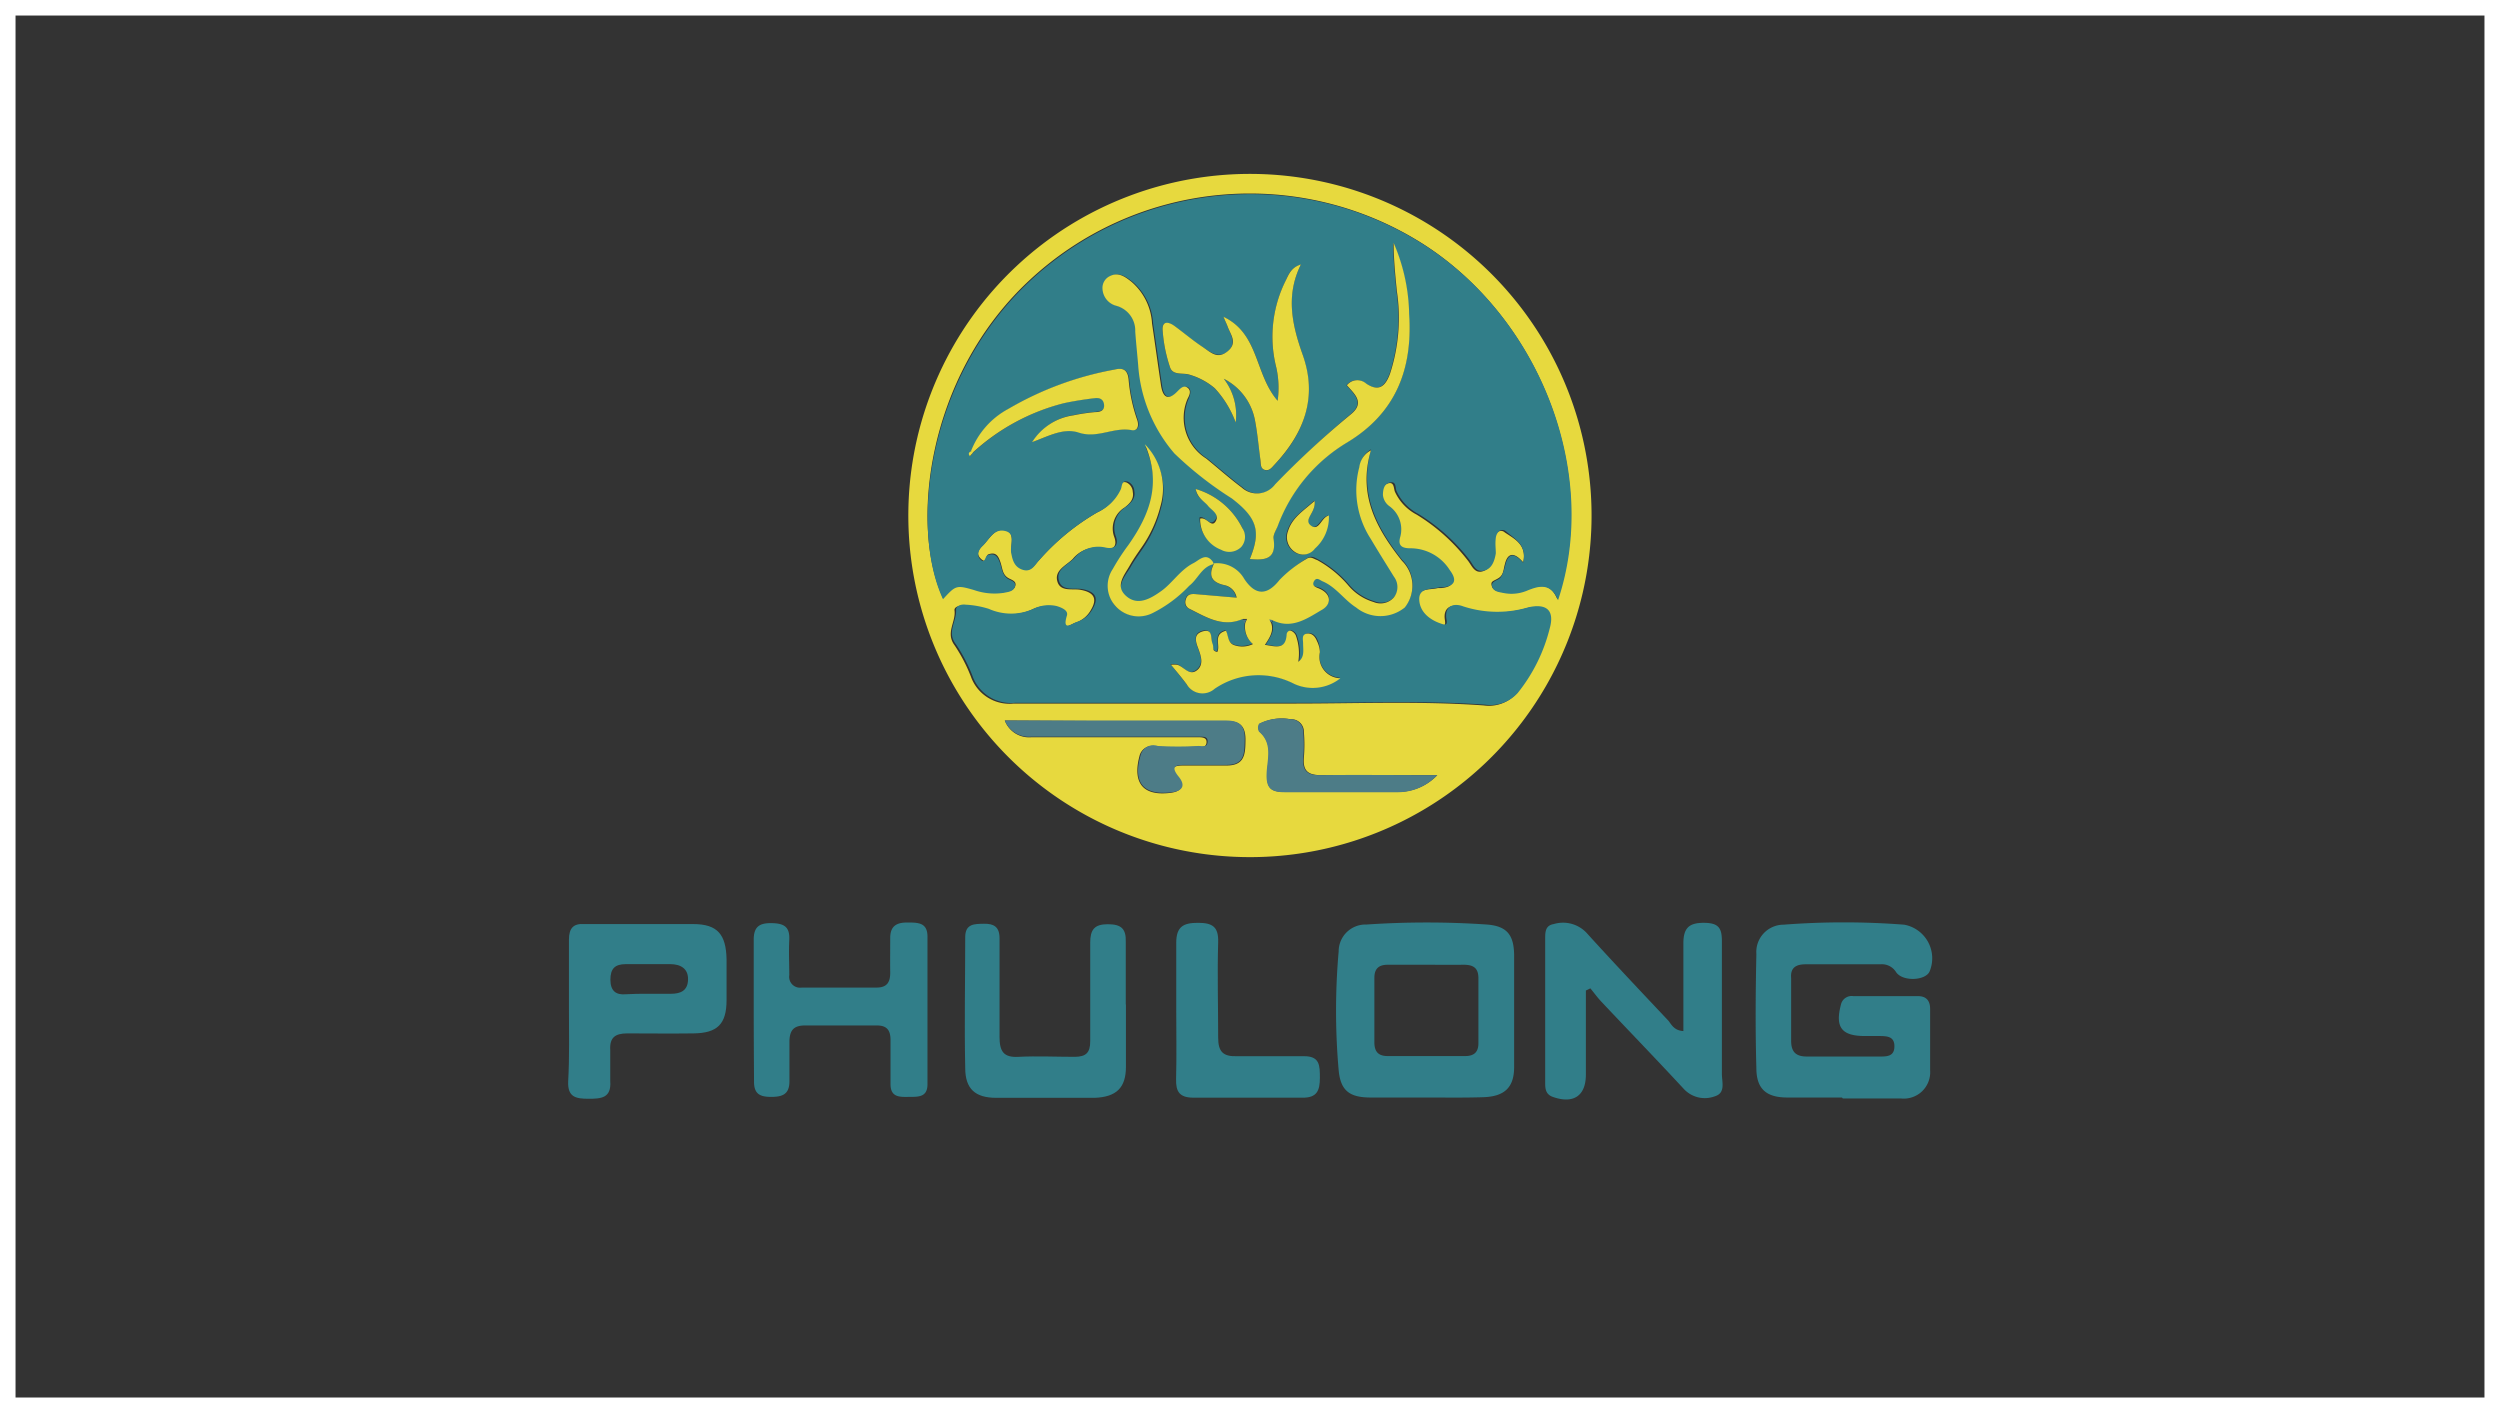 <svg xmlns="http://www.w3.org/2000/svg" viewBox="0 0 161 91"><rect x="0" y="0" width="161" height="91" fill="#333333" stroke="none"/><defs><style>.cls-1{fill:none;stroke:#fff;stroke-miterlimit:10;}.cls-2{fill:#317e89;}.cls-3{fill:#e7d93e;}.cls-4{fill:#4d7c87;}</style></defs><title>Asset 4</title><g id="Layer_2" data-name="Layer 2"><g id="Layer_1-2" data-name="Layer 1"><rect class="cls-1" x="0.5" y="0.5" width="160" height="90"/><g id="LEhx8V"><path class="cls-2" d="M118.62,70.68c-1.17,0-2.34,0-3.51,0-1.37,0-2-.56-2-1.9-.07-2.45-.05-4.89,0-7.34a1.76,1.76,0,0,1,1.75-1.89,50.54,50.54,0,0,1,7.77,0,2.2,2.2,0,0,1,1.64,3c-.24.6-1.72.69-2.16.06a1.07,1.07,0,0,0-1-.51c-1.61,0-3.21,0-4.82,0-.63,0-1,.22-.94.89,0,1.35,0,2.7,0,4.05,0,.72.33,1,1,1,1.57,0,3.14,0,4.71,0,.45,0,.93,0,.94-.64s-.44-.67-.9-.68h-1c-1.51,0-1.92-.57-1.55-2a.71.71,0,0,1,.8-.57h4.16c.54,0,.79.29.79.83,0,1.31,0,2.63,0,3.94a1.7,1.7,0,0,1-1.89,1.82c-1.24,0-2.48,0-3.73,0Z"/><path class="cls-2" d="M91.88,70.68c-1.2,0-2.41,0-3.61,0-1.36,0-1.94-.44-2.06-1.76a43.62,43.62,0,0,1,0-7.65A1.73,1.73,0,0,1,88,59.54a57.44,57.44,0,0,1,7.76,0c1.28.1,1.73.66,1.75,1.95,0,2.41,0,4.82,0,7.23,0,1.34-.65,1.9-2,1.94C94.29,70.7,93.08,70.68,91.88,70.68Zm0-8.55c-.84,0-1.68,0-2.51,0-.59,0-.86.26-.86.85q0,2.08,0,4.15c0,.59.25.88.85.88h5c.59,0,.86-.27.85-.86,0-1.38,0-2.77,0-4.15,0-.68-.34-.88-1-.87C93.48,62.14,92.68,62.13,91.88,62.13Z"/><path class="cls-2" d="M108.41,66.4c0-1.9,0-3.78,0-5.66,0-1,.39-1.32,1.35-1.31s1.13.38,1.13,1.2c0,2.85,0,5.69,0,8.54,0,.51.25,1.22-.45,1.43a1.84,1.84,0,0,1-2-.47c-1.76-1.9-3.56-3.76-5.34-5.65-.24-.26-.45-.55-.68-.83l-.29.14c0,1.81,0,3.61,0,5.42,0,1.37-.81,1.9-2.13,1.43-.45-.16-.49-.51-.49-.88q0-4.65,0-9.31c0-.41,0-.85.55-.94a2.08,2.08,0,0,1,2.1.55c1.74,1.92,3.52,3.8,5.3,5.69C107.65,66,107.83,66.37,108.41,66.4Z"/><path class="cls-2" d="M36.64,65c0-1.5,0-3,0-4.49,0-.75.3-1.05,1-1,2.33,0,4.67,0,7,0,1.57,0,2.12.67,2.15,2.27,0,.88,0,1.75,0,2.63,0,1.55-.6,2.12-2.12,2.14s-2.85,0-4.27,0c-.79,0-1.15.27-1.1,1.08,0,.65,0,1.32,0,2,.08,1.09-.59,1.13-1.4,1.13s-1.35-.1-1.31-1.11C36.68,68.05,36.64,66.52,36.64,65Zm5-1H43.2c.62,0,1.09-.19,1.11-.91s-.49-1-1.15-1c-.95,0-1.9,0-2.85,0-.7,0-1,.28-1,1s.35,1,1,.94C40.79,64,41.22,64,41.66,64Z"/><path class="cls-2" d="M48.54,65c0-1.5,0-3,0-4.49,0-.84.38-1.07,1.14-1.06s1.19.2,1.15,1.05,0,1.53,0,2.3a.7.7,0,0,0,.8.8c1.61,0,3.21,0,4.82,0,.68,0,.89-.35.88-1s0-1.46,0-2.19.36-1,1.08-1,1.31,0,1.32.89q0,4.77,0,9.53c0,.88-.66.8-1.25.81s-1.13,0-1.13-.82c0-.95,0-1.9,0-2.85,0-.64-.25-.94-.91-.93-1.53,0-3.07,0-4.6,0-.78,0-1,.37-1,1.08s0,1.68,0,2.52-.46,1-1.18,1-1.11-.19-1.1-1C48.55,68.14,48.54,66.57,48.54,65Z"/><path class="cls-2" d="M72.51,64.65c0,1.35,0,2.7,0,4.05s-.61,1.94-2,2c-2.12,0-4.23,0-6.35,0-1.35,0-2-.57-2-1.92-.06-2.81,0-5.62,0-8.43,0-.87.6-.85,1.21-.86s1,.18,1,.93c0,2.12,0,4.24,0,6.35,0,.93.25,1.35,1.23,1.29,1.2-.06,2.41,0,3.61,0,.75,0,1-.29,1-1,0-2.12,0-4.24,0-6.35,0-.83.26-1.19,1.13-1.19s1.19.29,1.16,1.16c0,1.35,0,2.7,0,4.05Z"/><path class="cls-2" d="M75.75,65c0-1.43,0-2.85,0-4.28,0-1.05.46-1.29,1.4-1.29s1.33.26,1.3,1.25c-.06,2,0,4.09,0,6.14,0,.92.32,1.23,1.22,1.2,1.42,0,2.85,0,4.27,0C85,68,85,68.61,85,69.41s-.17,1.3-1.14,1.28c-2.34,0-4.68,0-7,0-.9,0-1.14-.39-1.12-1.19C75.78,68,75.75,66.5,75.75,65Z"/></g><path class="cls-3" d="M81.18,11.21A22,22,0,1,1,58.51,32.43,22,22,0,0,1,81.18,11.21Zm16.91,25c-.57-.66-1-.64-1.18.14-.09.31-.07.66-.39.87s-.55.19-.45.52.44.34.73.4A2.59,2.59,0,0,0,98.3,38c.81-.32,1.55-.52,2,.61,2.7-8.1-1.08-18-8.58-22.85a20.8,20.8,0,0,0-25.52,2.38c-6.52,6.13-7.62,15.73-5.47,20.37.78-.9.81-.92,2-.59a4,4,0,0,0,1.94.21c.29-.06.64-.09.72-.41s-.28-.38-.48-.51c-.36-.23-.35-.62-.48-1s-.27-.69-.78-.51c-.2.07-.08.64-.45.31s-.19-.61.08-.87c.43-.42.78-1.15,1.45-1s.33.92.42,1.41.25.94.76,1.1.71-.28,1-.57A14.94,14.94,0,0,1,70.66,33a3,3,0,0,0,1.43-1.46c.08-.2.06-.59.45-.47a.7.7,0,0,1,.41.61c.09.47-.2.75-.52,1a1.58,1.58,0,0,0-.67,1.91c.19.53,0,.86-.67.72a2,2,0,0,0-2,.68c-.42.43-1.19.72-1,1.44s1,.45,1.52.56c.85.16,1.07.57.65,1.28a1.74,1.74,0,0,1-1,.83c-.29.09-1,.67-.65-.41.1-.33-.33-.51-.66-.61a2.23,2.23,0,0,0-1.5.18,3.52,3.52,0,0,1-2.87,0,6,6,0,0,0-1.5-.27c-.28,0-.64.08-.61.32.1.74-.59,1.44,0,2.24a10.27,10.27,0,0,1,1.1,2.14,2.64,2.64,0,0,0,2.71,1.62c6,0,12.06,0,18.1,0,4.05,0,8.11-.17,12.17.12a2.37,2.37,0,0,0,2.09-.75,10.8,10.8,0,0,0,2.07-4.19c.31-1.14-.22-1.59-1.38-1.33a7.08,7.08,0,0,1-4.2-.06c-.62-.24-1.21,0-1.08.82.05.34,0,.4-.26.32-.78-.24-1.45-.7-1.49-1.56s.79-.67,1.31-.81l.22,0c.87-.08.86-.54.44-1.1a3,3,0,0,0-2.46-1.41c-.54,0-.91-.09-.74-.71a1.84,1.84,0,0,0-.69-2,1,1,0,0,1-.42-.74c0-.33.11-.71.47-.79s.32.34.4.54a3.14,3.14,0,0,0,1.4,1.48,12.19,12.19,0,0,1,3.33,3c.23.31.41.79.9.66s.69-.63.77-1.11c.05-.32,0-.66,0-1s.38-.67.68-.4C97.55,34.72,98.35,35.09,98.09,36.24ZM64.71,46.4a1.67,1.67,0,0,0,1.71,1.08c2.12,0,4.23,0,6.35,0h4.38c.24,0,.58,0,.55.34s-.33.28-.59.26a23.83,23.83,0,0,1-2.62,0,.85.85,0,0,0-1.11.62c-.46,1.76.26,2.58,2,2.36.76-.09.88-.49.46-1-.57-.71-.14-.76.42-.76H79c1.17,0,1.2-.75,1.21-1.63s-.33-1.24-1.22-1.23c-2.44,0-4.89,0-7.34,0Zm27.84,3.52c-2.67,0-5.06,0-7.46,0-.87,0-1.19-.29-1.12-1.14a9.63,9.63,0,0,0,0-1.64.8.8,0,0,0-.85-.82,3.16,3.16,0,0,0-2,.29.52.52,0,0,0,0,.51c.89.76.53,1.77.49,2.67S81.78,51,82.71,51c2.45,0,4.9,0,7.34,0A3.5,3.5,0,0,0,92.56,49.92Z"/><path class="cls-2" d="M98.09,36.24c.27-1.15-.54-1.53-1.08-2-.3-.27-.63,0-.68.4s0,.66,0,1c-.08.48-.25,1-.77,1.11s-.67-.35-.9-.66a12.19,12.19,0,0,0-3.33-3,3.14,3.14,0,0,1-1.4-1.48c-.08-.21,0-.62-.4-.54s-.46.45-.47.79a1,1,0,0,0,.42.74,1.84,1.84,0,0,1,.69,2c-.17.61.2.72.74.71a3,3,0,0,1,2.46,1.41c.42.56.43,1-.44,1.1l-.22,0c-.52.14-1.35,0-1.31.81s.71,1.32,1.49,1.56c.26.08.32,0,.26-.32-.14-.84.46-1.06,1.08-.82a7.08,7.08,0,0,0,4.2.06c1.16-.26,1.69.19,1.38,1.33a10.8,10.8,0,0,1-2.07,4.19,2.37,2.37,0,0,1-2.09.75c-4.05-.29-8.11-.1-12.17-.12-6,0-12.06,0-18.1,0a2.64,2.64,0,0,1-2.71-1.62,10.27,10.27,0,0,0-1.1-2.14c-.63-.79.06-1.49,0-2.24,0-.24.33-.36.61-.32a6,6,0,0,1,1.5.27,3.52,3.52,0,0,0,2.87,0,2.23,2.23,0,0,1,1.5-.18c.33.1.76.28.66.61-.33,1.08.35.5.65.41a1.74,1.74,0,0,0,1-.83c.42-.71.2-1.12-.65-1.28-.54-.1-1.32.16-1.52-.56s.58-1,1-1.44a2,2,0,0,1,2-.68c.64.14.86-.19.67-.72a1.58,1.58,0,0,1,.67-1.91c.32-.26.61-.54.52-1a.7.7,0,0,0-.41-.61c-.4-.12-.38.27-.45.47A3,3,0,0,1,70.66,33a14.94,14.94,0,0,0-3.78,3.13c-.25.29-.47.73-1,.57s-.67-.58-.76-1.1.33-1.26-.42-1.41-1,.6-1.45,1c-.27.27-.36.61-.08.87s.25-.24.45-.31c.51-.17.65.17.78.51s.12.72.48,1c.2.13.57.18.48.51s-.43.35-.72.41A4,4,0,0,1,62.73,38c-1.14-.33-1.18-.31-2,.59-2.15-4.64-1-14.24,5.47-20.37A20.8,20.8,0,0,1,91.76,15.8c7.49,4.83,11.28,14.75,8.58,22.85-.48-1.13-1.22-.93-2-.61a2.59,2.59,0,0,1-1.51.15c-.29-.06-.63-.08-.73-.4s.26-.39.45-.52.31-.56.39-.87C97.13,35.6,97.52,35.59,98.09,36.24ZM62.65,29.16a13.61,13.61,0,0,1,5.89-3.21c.64-.14,1.29-.24,1.94-.32.3,0,.62,0,.66.4s-.27.45-.57.49a12.17,12.17,0,0,0-1.41.21,3.75,3.75,0,0,0-2.65,1.72c1-.34,2-.94,3-.61,1.2.4,2.25-.37,3.4-.16.43.08.49-.34.35-.7a10.5,10.5,0,0,1-.54-2.56c-.07-.59-.37-.75-.9-.62a20.9,20.9,0,0,0-6.84,2.53,5.21,5.21,0,0,0-2.41,2.73c-.16.07-.19.18-.08.32Zm15.5,7.18c-.45-.66-.89-.12-1.27.07-.83.42-1.32,1.26-2.06,1.79s-1.48,1-2.27.32-.1-1.4.26-2c.21-.38.47-.74.72-1.1a8.05,8.05,0,0,0,1.23-2.67,4.06,4.06,0,0,0-1-4c1.08,2.46.34,4.54-1.07,6.5a14.11,14.11,0,0,0-1,1.54A1.94,1.94,0,0,0,71.81,39a2,2,0,0,0,2.42.43,8.41,8.41,0,0,0,2.35-1.75c.54-.45.8-1.22,1.58-1.4-.3.71-.24,1.2.65,1.4a1,1,0,0,1,.8.81l-2.67-.23c-.27,0-.52,0-.6.34a.48.48,0,0,0,.18.58c1.1.54,2.17,1.25,3.49.68l.16.2a1.46,1.46,0,0,0,.49,1.38,1.57,1.57,0,0,1-1.23.06c-.4-.16-.34-.65-.51-.92-.87.23-.33.95-.56,1.37-.39-.1-.24-.38-.31-.56s.06-.95-.62-.77c-.52.14-.48.57-.33,1s.49,1.08-.05,1.51-.84-.23-1.27-.36a1.88,1.88,0,0,0-.4,0c.37.46.68.84,1,1.24a1.18,1.18,0,0,0,1.81.31,5,5,0,0,1,5.1-.33,2.86,2.86,0,0,0,3-.35A1.38,1.38,0,0,1,85,42a1.75,1.75,0,0,0-.13-.74c-.11-.28-.32-.54-.66-.47s-.23.39-.23.63c0,.42.11.88-.31,1.18a3.43,3.43,0,0,0-.16-1.7.59.59,0,0,0-.29-.29c-.17-.07-.29.11-.3.23-.06,1-.72.78-1.4.67.28-.47.61-.89.39-1.44a.81.81,0,0,0,.13-.15c1.22.56,2.21-.19,3.14-.73.56-.32.6-1-.2-1.34-.18-.08-.62-.06-.35-.47s.37,0,.56,0c.87.37,1.38,1.19,2.15,1.68a2.49,2.49,0,0,0,3.14,0,2.25,2.25,0,0,0-.18-3c-1.64-2.08-2.8-4.26-2-7.12a1.41,1.41,0,0,0-.71,1.09,5.77,5.77,0,0,0,.74,4.63c.47.83,1,1.62,1.49,2.43a1.1,1.1,0,0,1,0,1.33,1.15,1.15,0,0,1-1.31.3,3.39,3.39,0,0,1-1.63-1.07,7.18,7.18,0,0,0-2-1.63c-.22-.11-.42-.26-.7-.07a7.84,7.84,0,0,0-1.77,1.47q-1.22,1.54-2.27-.07A2,2,0,0,0,78.15,36.34ZM80.49,36c1,.1,1.73,0,1.5-1.28,0-.25.16-.55.26-.83a10.54,10.54,0,0,1,4.47-5.39c3.19-1.9,4.26-4.75,4-8.25a12,12,0,0,0-1-4.61c0,1.05.11,2.09.21,3.12a11.59,11.59,0,0,1-.44,5.3c-.29.76-.68,1.22-1.54.64a.86.86,0,0,0-1.24.11c.47.56,1.19,1.11.26,1.87a57.49,57.49,0,0,0-4.78,4.51,1.46,1.46,0,0,1-2.15.21c-.78-.59-1.53-1.25-2.29-1.87a3.1,3.1,0,0,1-1.2-3.85c.1-.24.19-.54,0-.71s-.47.05-.65.23c-.61.6-.95.39-1.06-.37-.2-1.33-.38-2.67-.58-4a3.82,3.82,0,0,0-1.32-2.68c-.41-.31-.83-.65-1.39-.37a.84.84,0,0,0-.48.81,1.19,1.19,0,0,0,.91,1.11,1.65,1.65,0,0,1,1.2,1.65c.05.73.12,1.46.19,2.18a9.72,9.72,0,0,0,2.33,5.67,23,23,0,0,0,3.7,2.9C81,33.37,81.21,34.22,80.49,36ZM78.81,24.39a3.78,3.78,0,0,1,2,2.63c.17.86.25,1.73.36,2.6,0,.24,0,.55.28.65s.46-.16.63-.34c1.91-2,2.77-4.34,1.8-7.11-.65-1.88-1.12-3.77-.1-5.78-.66.2-.82.67-1,1.08a8.07,8.07,0,0,0-.59,5.54,6,6,0,0,1,.09,2.16c-1.47-1.72-1.18-4.31-3.49-5.41.14.31.21.47.27.63.2.53.61,1.09,0,1.59s-1.17,0-1.66-.31-1.16-.88-1.75-1.31c-.32-.23-.81-.39-.78.19a9.43,9.43,0,0,0,.48,2.46c.18.54.83.34,1.26.48a4.42,4.42,0,0,1,1.62.87,6.6,6.6,0,0,1,1.35,2.2A3.83,3.83,0,0,0,78.81,24.39ZM77,31.49c.07.6.54.72.75,1s.86.53.5,1-.63-.3-1-.17a2.09,2.09,0,0,0,1.34,2,1.09,1.09,0,0,0,1.31-.18A1,1,0,0,0,80,34,4.89,4.89,0,0,0,77,31.49Zm7.61.77c-.72.65-1.44,1.07-1.71,1.94a1.13,1.13,0,0,0,.45,1.35.93.93,0,0,0,1.28-.22,2.69,2.69,0,0,0,.9-2.13c-.5.12-.66,1-1.15.65S84.77,33,84.66,32.26Z"/><path class="cls-4" d="M64.71,46.4h6.89c2.45,0,4.89,0,7.34,0,.9,0,1.24.33,1.22,1.23s0,1.64-1.21,1.63H76.33c-.56,0-1,.05-.42.76.43.53.3.92-.46,1-1.79.22-2.51-.6-2-2.36a.85.85,0,0,1,1.11-.62,23.83,23.83,0,0,0,2.62,0c.25,0,.56.12.59-.26s-.31-.33-.55-.34H72.78c-2.12,0-4.23,0-6.35,0A1.67,1.67,0,0,1,64.71,46.4Z"/><path class="cls-4" d="M92.56,49.92a3.5,3.5,0,0,1-2.5,1.1c-2.45,0-4.9,0-7.34,0-.93,0-1.19-.32-1.15-1.23s.4-1.91-.49-2.67a.52.52,0,0,1,0-.51,3.16,3.16,0,0,1,2-.29.8.8,0,0,1,.85.82,9.63,9.63,0,0,1,0,1.64c-.07.85.25,1.16,1.12,1.14C87.49,49.89,89.89,49.92,92.56,49.92Z"/><path class="cls-3" d="M81.85,40.09c.22.54-.1,1-.39,1.44.69.1,1.34.34,1.4-.67,0-.12.13-.3.3-.23a.59.59,0,0,1,.29.29,3.43,3.43,0,0,1,.16,1.7c.42-.3.31-.76.31-1.18,0-.25-.11-.57.23-.63s.55.19.66.47A1.75,1.75,0,0,1,85,42a1.38,1.38,0,0,0,1.32,1.68,2.86,2.86,0,0,1-3,.35,5,5,0,0,0-5.1.33,1.18,1.18,0,0,1-1.81-.31c-.3-.4-.62-.78-1-1.24a1.88,1.88,0,0,1,.4,0c.43.12.78.74,1.27.36s.24-1,.05-1.51-.18-.85.33-1c.68-.18.49.45.62.77s-.08.46.31.56c.23-.42-.3-1.14.56-1.37.16.27.11.77.51.92a1.57,1.57,0,0,0,1.23-.06,1.46,1.46,0,0,1-.49-1.38l.11-.24-.27,0c-1.32.58-2.39-.14-3.49-.68a.48.48,0,0,1-.18-.58c.08-.32.33-.36.6-.34l2.67.23a1,1,0,0,0-.8-.81c-.9-.2-1-.69-.65-1.4h0a2,2,0,0,1,1.94,1q1.06,1.61,2.27.07A7.84,7.84,0,0,1,84.13,36c.28-.2.47,0,.7.07a7.18,7.18,0,0,1,2,1.63,3.39,3.39,0,0,0,1.63,1.07,1.15,1.15,0,0,0,1.31-.3,1.1,1.1,0,0,0,0-1.33c-.5-.81-1-1.6-1.49-2.43a5.77,5.77,0,0,1-.74-4.63A1.41,1.41,0,0,1,88.29,29c-.85,2.85.32,5,2,7.12a2.25,2.25,0,0,1,.18,3,2.49,2.49,0,0,1-3.14,0c-.77-.49-1.28-1.31-2.15-1.68-.19-.08-.39-.31-.56,0s.17.39.35.47c.8.36.76,1,.2,1.34-.93.54-1.92,1.28-3.14.73l-.25-.05Z"/><path class="cls-3" d="M80.49,36c.73-1.78.48-2.64-1.16-3.9a23,23,0,0,1-3.7-2.9,9.72,9.72,0,0,1-2.33-5.67c-.06-.73-.14-1.45-.19-2.18a1.65,1.65,0,0,0-1.2-1.65A1.19,1.19,0,0,1,71,18.59a.84.84,0,0,1,.48-.81c.56-.28,1,.06,1.39.37a3.82,3.82,0,0,1,1.32,2.68c.2,1.34.38,2.67.58,4,.12.76.45,1,1.06.37.18-.18.4-.42.65-.23s.13.47,0,.71a3.1,3.1,0,0,0,1.2,3.85c.76.62,1.5,1.28,2.29,1.87a1.46,1.46,0,0,0,2.15-.21A57.49,57.49,0,0,1,87,26.68c.93-.76.21-1.32-.26-1.87a.86.86,0,0,1,1.24-.11c.86.58,1.26.12,1.54-.64a11.59,11.59,0,0,0,.44-5.3c-.1-1-.21-2.07-.21-3.12a12,12,0,0,1,1,4.61c.23,3.5-.84,6.35-4,8.25a10.54,10.54,0,0,0-4.47,5.39c-.11.27-.31.57-.26.83C82.21,36,81.5,36.1,80.49,36Z"/><path class="cls-3" d="M78.81,24.39a3.83,3.83,0,0,1,.77,2.82A6.6,6.6,0,0,0,78.23,25a4.42,4.42,0,0,0-1.62-.87c-.43-.14-1.08.07-1.26-.48a9.43,9.43,0,0,1-.48-2.46c0-.58.46-.43.78-.19.59.43,1.15.91,1.75,1.31s1,.85,1.66.31.19-1.06,0-1.59c-.06-.16-.14-.32-.27-.63,2.31,1.1,2,3.69,3.49,5.41a6,6,0,0,0-.09-2.16,8.07,8.07,0,0,1,.59-5.54c.2-.4.35-.88,1-1.08-1,2-.56,3.91.1,5.78,1,2.77.11,5.07-1.8,7.11-.17.18-.34.43-.63.34s-.25-.4-.28-.65c-.12-.87-.19-1.74-.36-2.6A3.78,3.78,0,0,0,78.81,24.39Z"/><path class="cls-3" d="M62.53,29.06a5.22,5.22,0,0,1,2.41-2.73,20.9,20.9,0,0,1,6.84-2.53c.53-.13.83,0,.9.62A10.5,10.5,0,0,0,73.22,27c.14.36.08.78-.35.7-1.15-.21-2.19.56-3.4.16-1-.33-2,.26-3,.61a3.75,3.75,0,0,1,2.65-1.72,12.17,12.17,0,0,1,1.41-.21c.3,0,.62-.08.57-.49s-.37-.44-.66-.4c-.65.08-1.3.18-1.94.32a13.61,13.61,0,0,0-5.89,3.21Z"/><path class="cls-3" d="M78.16,36.33c-.78.18-1,.95-1.58,1.4a8.41,8.41,0,0,1-2.35,1.75A2,2,0,0,1,71.81,39a1.94,1.94,0,0,1-.15-2.35,14.11,14.11,0,0,1,1-1.54c1.41-2,2.15-4,1.07-6.5a4.06,4.06,0,0,1,1,4,8.05,8.05,0,0,1-1.23,2.67c-.25.36-.5.72-.72,1.1-.36.65-1,1.34-.26,2s1.57.18,2.27-.32,1.23-1.37,2.06-1.79c.38-.19.82-.73,1.27-.07Z"/><path class="cls-3" d="M77,31.49A4.89,4.89,0,0,1,80,34a1,1,0,0,1-.06,1.22,1.09,1.09,0,0,1-1.31.18,2.09,2.09,0,0,1-1.34-2c.42-.13.73.63,1,.17s-.28-.72-.5-1S77.12,32.09,77,31.49Z"/><path class="cls-3" d="M84.66,32.26c.11.75-.76,1.2-.23,1.59s.65-.54,1.15-.65a2.69,2.69,0,0,1-.9,2.13.93.93,0,0,1-1.28.22,1.13,1.13,0,0,1-.45-1.35C83.22,33.33,83.94,32.9,84.66,32.26Z"/><path class="cls-3" d="M62.65,29.16l-.19.22c-.11-.14-.09-.25.08-.32Z"/><path class="cls-4" d="M80,39.91l.27,0-.11.24Z"/><path class="cls-4" d="M81.85,40.09l-.11-.2.25.05A.83.83,0,0,1,81.85,40.09Z"/></g></g></svg>